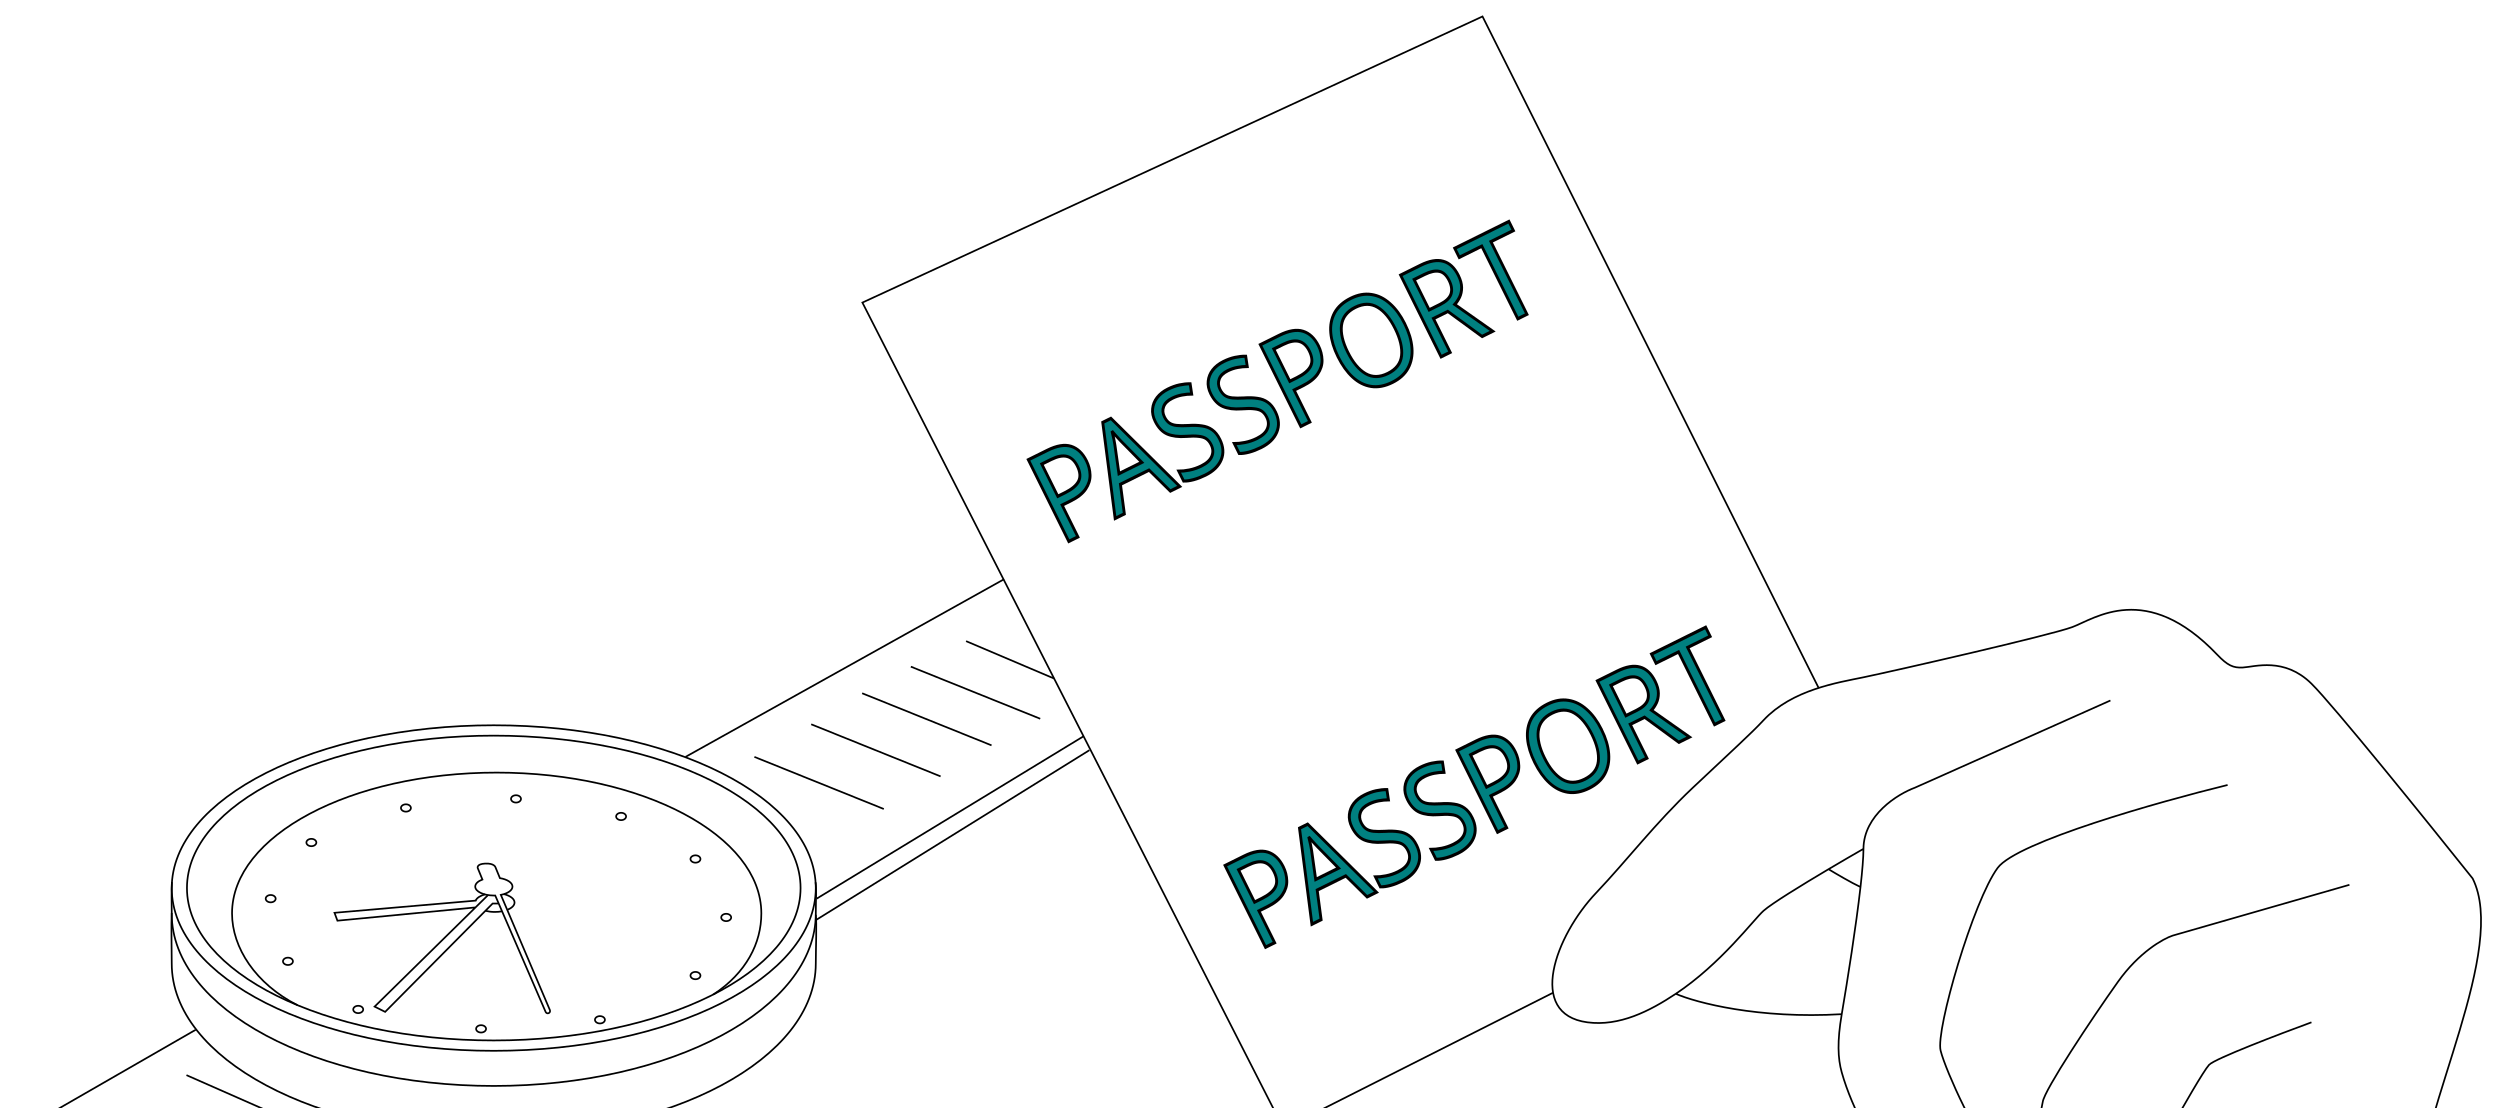 <?xml version="1.0" encoding="UTF-8" standalone="no"?>
<svg
   width="1448"
   height="642"
   viewBox="0 0 1448 642"
   fill="none"
   version="1.1"
   id="svg68"
   xmlns="http://www.w3.org/2000/svg">
  <g
     clip-path="url(#clip0_1050_12906)"
     id="g58">
    <ellipse
       cx="285.986"
       cy="514.356"
       rx="186.518"
       ry="94.276"
       stroke="black"
       id="ellipse2" />
    <ellipse
       cx="285.986"
       cy="514.356"
       rx="177.701"
       ry="88.277"
       stroke="black"
       id="ellipse4" />
    <path
       d="M172.358 582.247C148.005 569.826 134.397 548.88 134.397 529.047C134.397 484.003 203.025 447.487 287.681 447.487C372.338 447.487 440.965 484.003 440.965 529.047C440.965 546.164 432.402 563.383 413.072 576.1"
       stroke="black"
       id="path6" />
    <path
       d="M472.377 511.028C473.012 515.881 472.504 520.609 472.504 529.277C472.504 584.341 388.997 628.979 285.986 628.979C182.975 628.979 99.468 584.341 99.468 529.277C99.468 522.064 99.213 516.602 99.584 510.911"
       stroke="black"
       id="path8" />
    <path
       d="M472.503 529.871C473.139 534.724 472.503 549.435 472.503 558.103C472.503 613.167 388.997 657.805 285.986 657.805C182.975 657.805 99.468 613.167 99.468 558.103C99.468 550.89 99.097 534.459 99.468 528.769"
       stroke="black"
       id="path10" />
    <path
       d="M3.833 659.44L128.668 712.279M3.833 659.44L113.371 596.424M3.833 659.44L9.597 680.465L134.875 733.052M128.668 712.279L233.742 654.264M128.668 712.279L134.875 733.052M147.975 713.241L249.511 655.966M134.875 733.052L266.146 657.066M68.266 646.553L140.838 677.075M108.004 622.726L179.558 654.264"
       stroke="black"
       id="path12" />
    <path
       d="M473.011 520.49L627.5 426.501M581.5 335.5L397.048 438.392M631 434.501L472.386 533.022M511.899 468.574L436.952 438.392M544.795 449.689L469.848 419.507M574.298 431.715L499.351 401.533M602.5 416.307L527.553 386.125M610.5 393.001L559.553 371.351"
       stroke="black"
       id="path14" />
    <path
       d="M275.251 513.509C275.251 516.371 280.083 518.69 286.044 518.69C286.31 518.69 286.573 518.686 286.834 518.677L316.034 586.121C316.322 586.785 317.083 587.103 317.757 586.84C318.465 586.564 318.804 585.758 318.507 585.06L290.096 518.313C294.049 517.544 296.838 515.683 296.838 513.509C296.838 511.237 293.791 509.307 289.551 508.608L286.939 502.234C286.939 502.234 286.24 499.945 281.068 500.178C275.897 500.411 276.681 502.742 276.681 502.742L279.413 509.421C276.88 510.369 275.251 511.848 275.251 513.509Z"
       stroke="black"
       id="path16" />
    <path
       d="M275.484 521.635C276.15 520.08 278.192 518.766 280.971 517.999M290.801 527.83C289.511 528.073 288.107 528.207 286.638 528.207C284.689 528.207 282.854 527.972 281.25 527.558M293.971 526.923C296.45 525.92 298.025 524.419 298.025 522.741C298.025 520.629 295.529 518.797 291.875 517.887"
       stroke="black"
       id="path18" />
    <path
       d="M288.784 523.344H285.308L223.078 586.082L216.974 583.03L275.412 525.575M282.51 518.597L275.412 525.575M275.412 525.575L195.44 533.264L193.744 528.686L275.526 521.638L275.6 521.373"
       stroke="black"
       id="path20" />
    <path
       d="M405.705 497.532C405.705 498.596 404.537 499.66 402.814 499.66C401.091 499.66 399.923 498.596 399.923 497.532C399.923 496.467 401.091 495.403 402.814 495.403C404.537 495.403 405.705 496.467 405.705 497.532Z"
       stroke="black"
       id="path22" />
    <path
       d="M362.637 472.897C362.637 473.961 361.469 475.025 359.746 475.025C358.023 475.025 356.854 473.961 356.854 472.897C356.854 471.832 358.023 470.769 359.746 470.769C361.469 470.769 362.637 471.832 362.637 472.897Z"
       stroke="black"
       id="path24" />
    <path
       d="M301.764 462.723C301.764 463.787 300.596 464.851 298.873 464.851C297.15 464.851 295.981 463.787 295.981 462.723C295.981 461.659 297.15 460.595 298.873 460.595C300.596 460.595 301.764 461.659 301.764 462.723Z"
       stroke="black"
       id="path26" />
    <path
       d="M238.009 467.98C238.009 469.044 236.841 470.108 235.118 470.108C233.395 470.108 232.227 469.044 232.227 467.98C232.227 466.915 233.395 465.852 235.118 465.852C236.841 465.852 238.009 466.915 238.009 467.98Z"
       stroke="black"
       id="path28" />
    <path
       d="M183.24 487.988C183.24 489.052 182.072 490.116 180.349 490.116C178.626 490.116 177.458 489.052 177.458 487.988C177.458 486.923 178.626 485.859 180.349 485.859C182.072 485.859 183.24 486.923 183.24 487.988Z"
       stroke="black"
       id="path30" />
    <path
       d="M159.671 520.511C159.671 521.575 158.503 522.639 156.78 522.639C155.057 522.639 153.889 521.575 153.889 520.511C153.889 519.447 155.057 518.383 156.78 518.383C158.503 518.383 159.671 519.447 159.671 520.511Z"
       stroke="black"
       id="path32" />
    <path
       d="M169.675 556.797C169.675 557.861 168.507 558.925 166.784 558.925C165.061 558.925 163.893 557.861 163.893 556.797C163.893 555.733 165.061 554.669 166.784 554.669C168.507 554.669 169.675 555.733 169.675 556.797Z"
       stroke="black"
       id="path34" />
    <path
       d="M210.37 584.681C210.37 585.745 209.202 586.809 207.479 586.809C205.756 586.809 204.588 585.745 204.588 584.681C204.588 583.617 205.756 582.553 207.479 582.553C209.202 582.553 210.37 583.617 210.37 584.681Z"
       stroke="black"
       id="path36" />
    <path
       d="M281.533 595.914C281.533 596.979 280.365 598.043 278.642 598.043C276.919 598.043 275.751 596.979 275.751 595.914C275.751 594.85 276.919 593.786 278.642 593.786C280.365 593.786 281.533 594.85 281.533 595.914Z"
       stroke="black"
       id="path38" />
    <path
       d="M350.376 590.657C350.376 591.721 349.208 592.785 347.485 592.785C345.762 592.785 344.594 591.721 344.594 590.657C344.594 589.592 345.762 588.528 347.485 588.528C349.208 588.528 350.376 589.592 350.376 590.657Z"
       stroke="black"
       id="path40" />
    <path
       d="M405.705 565.053C405.705 566.117 404.537 567.181 402.814 567.181C401.091 567.181 399.923 566.117 399.923 565.053C399.923 563.989 401.091 562.925 402.814 562.925C404.537 562.925 405.705 563.989 405.705 565.053Z"
       stroke="black"
       id="path42" />
    <path
       d="M423.509 531.395C423.509 532.459 422.341 533.523 420.618 533.523C418.895 533.523 417.727 532.459 417.727 531.395C417.727 530.331 418.895 529.267 420.618 529.267C422.341 529.267 423.509 530.331 423.509 531.395Z"
       stroke="black"
       id="path44" />
    <path
       d="M899.5 575L743.5 653.748L499.5 175.249L858.669 9.537L1053.38 398.5"
       stroke="black"
       id="path46" />
    <g
       clip-path="url(#clip1_1050_12906)"
       id="g54" />
    <path
       d="M1290.23 454.66C1250.5 464.383 1168.24 487.599 1157.05 502.673C1143.06 521.517 1121.02 596.613 1124.01 608.557C1127.01 620.5 1146.03 662.041 1156.63 671.314C1167.24 680.587 1188.98 684.072 1199.99 670.633C1172.93 669.272 1182.24 645.144 1183.16 638.242C1184.07 631.339 1211.48 590.09 1226.71 568.676C1238.89 551.544 1252.93 543.687 1258.43 541.9L1360.79 512.484M1222.36 405.723L1109.12 456.229C1099.23 459.871 1079.42 472.054 1079.32 491.648M1079.32 491.648C1073.98 494.704 1066.71 498.924 1059.09 503.438M1079.32 491.648C1079.29 496.835 1078.63 504.623 1077.6 513.754M970.605 575.613C996.876 558.14 1015.86 532.462 1021.46 527.509C1026.2 523.311 1043.38 512.747 1059.09 503.438M970.605 575.613C955.549 585.628 937.954 594.598 919.404 592.126C884 587.408 900.945 541.9 924.5 517.125C942.152 498.56 958.881 476.616 980.5 456.229C1005 433.126 1014.02 425.086 1021.46 417.126C1038 399.421 1064.47 395.384 1079.32 392.293C1097.88 388.43 1187.33 368.005 1200.27 363.21C1213.2 358.415 1243.17 336.14 1284.15 379.121C1290.23 385.495 1293.49 386.916 1299 386.625C1305.88 386.262 1322.99 380.416 1338.8 395.985C1351.45 408.441 1406.31 476.393 1432.16 508.812C1452.5 549.625 1402.68 640.672 1399.5 694.625L1129.14 707.462C1120.76 704.532 1102.05 694.928 1094.26 679.947C1086.48 664.966 1073.04 643.561 1066.74 621.125C1064.45 613 1064.06 603.125 1066.74 587.408M970.605 575.613C982.486 580.744 1018.35 590.285 1066.74 587.408M1066.74 587.408C1070.12 567.483 1075.03 536.466 1077.6 513.754M1059.09 503.438C1063.14 505.899 1072.5 511.408 1077.6 513.754M1338.8 592.126C1320.37 598.874 1282.7 613.246 1279.5 616.748C1276.3 620.25 1264.12 641.54 1258.43 651.748"
       stroke="black"
       id="path56" />
  </g>
  <defs
     id="defs66">
    <clipPath
       id="clip0_1050_12906">
      <rect
         width="1447"
         height="642"
         fill="white"
         transform="translate(0.5)"
         id="rect60" />
    </clipPath>
    <clipPath
       id="clip1_1050_12906">
      <rect
         width="281"
         height="461"
         fill="white"
         transform="translate(568.993 170.84) rotate(-26.319)"
         id="rect63" />
    </clipPath>
  </defs>
  <g
     aria-label="PASSPORT"
     transform="matrix(0.843,-0.418,0.472,0.952,10.194,368.845)"
     id="text2124"
     style="font-size:69.545px;line-height:1.25;fill:#008080;stroke-width:1.739">
    <path
       d="m 618.952,158.289 q 9.736,0 14.187,3.825 4.451,3.825 4.451,10.78 0,4.103 -1.878,7.72 -1.808,3.547 -6.19,5.772 -4.312,2.225 -11.753,2.225 h -5.703 v 19.334 h -6.259 v -49.655 z m -0.556,5.355 h -6.329 v 19.612 h 5.007 q 7.094,0 10.571,-2.295 3.477,-2.295 3.477,-7.789 0,-4.799 -3.06,-7.163 -3.06,-2.365 -9.667,-2.365 z"
       style="fill:#008080;stroke:#000000"
       id="path13373" />
    <path
       d="m 675.562,207.945 -5.981,-15.37 h -19.681 l -5.911,15.37 h -6.329 l 19.403,-49.864 h 5.633 l 19.334,49.864 z M 662.14,171.99 q -0.209,-0.556 -0.695,-2.017 -0.487,-1.46 -0.974,-2.99 -0.417,-1.6 -0.695,-2.434 -0.487,2.156 -1.113,4.242 -0.626,2.017 -1.043,3.199 l -5.633,15.022 h 15.717 z"
       style="fill:#008080;stroke:#000000"
       id="path13375" />
    <path
       d="m 717.012,194.662 q 0,6.607 -4.799,10.293 -4.799,3.686 -12.935,3.686 -4.173,0 -7.72,-0.626 -3.547,-0.626 -5.911,-1.739 v -5.981 q 2.504,1.113 6.19,2.017 3.755,0.904 7.72,0.904 5.564,0 8.345,-2.156 2.851,-2.156 2.851,-5.842 0,-2.434 -1.043,-4.103 -1.043,-1.669 -3.616,-3.06 -2.504,-1.46 -7.024,-3.06 -6.329,-2.295 -9.597,-5.633 -3.199,-3.338 -3.199,-9.11 0,-3.964 2.017,-6.746 2.017,-2.851 5.564,-4.381 3.616,-1.53 8.276,-1.53 4.103,0 7.511,0.765 3.408,0.765 6.19,2.017 l -1.947,5.355 q -2.573,-1.113 -5.633,-1.878 -2.99,-0.765 -6.259,-0.765 -4.66,0 -7.024,2.017 -2.365,1.947 -2.365,5.216 0,2.504 1.043,4.173 1.043,1.669 3.408,2.99 2.365,1.321 6.398,2.851 4.381,1.6 7.372,3.477 3.06,1.808 4.59,4.381 1.6,2.573 1.6,6.468 z"
       style="fill:#008080;stroke:#000000"
       id="path13377" />
    <path
       d="m 755.192,194.662 q 0,6.607 -4.799,10.293 -4.799,3.686 -12.935,3.686 -4.173,0 -7.72,-0.626 -3.547,-0.626 -5.911,-1.739 v -5.981 q 2.504,1.113 6.19,2.017 3.755,0.904 7.72,0.904 5.564,0 8.345,-2.156 2.851,-2.156 2.851,-5.842 0,-2.434 -1.043,-4.103 -1.043,-1.669 -3.616,-3.06 -2.504,-1.46 -7.024,-3.06 -6.329,-2.295 -9.597,-5.633 -3.199,-3.338 -3.199,-9.11 0,-3.964 2.017,-6.746 2.017,-2.851 5.564,-4.381 3.616,-1.53 8.276,-1.53 4.103,0 7.511,0.765 3.408,0.765 6.19,2.017 l -1.947,5.355 q -2.573,-1.113 -5.633,-1.878 -2.99,-0.765 -6.259,-0.765 -4.66,0 -7.024,2.017 -2.365,1.947 -2.365,5.216 0,2.504 1.043,4.173 1.043,1.669 3.408,2.99 2.365,1.321 6.398,2.851 4.381,1.6 7.372,3.477 3.06,1.808 4.59,4.381 1.6,2.573 1.6,6.468 z"
       style="fill:#008080;stroke:#000000"
       id="path13379" />
    <path
       d="m 778.351,158.289 q 9.736,0 14.187,3.825 4.451,3.825 4.451,10.78 0,4.103 -1.878,7.72 -1.808,3.547 -6.19,5.772 -4.312,2.225 -11.753,2.225 h -5.703 v 19.334 h -6.259 v -49.655 z m -0.556,5.355 h -6.329 v 19.612 h 5.007 q 7.094,0 10.571,-2.295 3.477,-2.295 3.477,-7.789 0,-4.799 -3.06,-7.163 -3.06,-2.365 -9.667,-2.365 z"
       style="fill:#008080;stroke:#000000"
       id="path13381" />
    <path
       d="m 850.608,183.047 q 0,7.72 -2.643,13.492 -2.573,5.703 -7.65,8.902 -5.077,3.199 -12.588,3.199 -7.72,0 -12.866,-3.199 -5.077,-3.199 -7.58,-8.971 -2.504,-5.772 -2.504,-13.492 0,-7.65 2.504,-13.353 2.504,-5.703 7.58,-8.902 5.146,-3.199 12.935,-3.199 7.441,0 12.518,3.199 5.077,3.13 7.65,8.902 2.643,5.703 2.643,13.422 z m -39.224,0 q 0,9.389 3.964,14.813 3.964,5.355 12.379,5.355 8.485,0 12.379,-5.355 3.895,-5.425 3.895,-14.813 0,-9.389 -3.895,-14.674 -3.895,-5.355 -12.31,-5.355 -8.415,0 -12.449,5.355 -3.964,5.285 -3.964,14.674 z"
       style="fill:#008080;stroke:#000000"
       id="path13383" />
    <path
       d="m 875.297,158.289 q 9.25,0 13.631,3.547 4.451,3.477 4.451,10.571 0,3.964 -1.46,6.607 -1.46,2.643 -3.755,4.242 -2.225,1.53 -4.729,2.434 l 13.631,22.255 h -7.302 L 877.731,187.429 h -9.875 v 20.516 h -6.259 v -49.655 z m -0.348,5.425 h -7.094 v 18.43 h 7.441 q 6.05,0 8.832,-2.365 2.782,-2.434 2.782,-7.094 0,-4.868 -2.921,-6.885 -2.921,-2.086 -9.041,-2.086 z"
       style="fill:#008080;stroke:#000000"
       id="path13385" />
    <path
       d="m 920.571,207.945 h -6.259 V 163.783 h -15.509 v -5.494 h 37.207 v 5.494 h -15.439 z"
       style="fill:#008080;stroke:#000000"
       id="path13387" />
  </g>
  <g
     aria-label="PASSPORT"
     transform="matrix(0.843,-0.418,0.472,0.952,124.153,603.881)"
     id="text2124-8"
     style="font-size:69.545px;line-height:1.25;fill:#008080;stroke-width:1.739">
    <path
       d="m 618.952,158.289 q 9.736,0 14.187,3.825 4.451,3.825 4.451,10.78 0,4.103 -1.878,7.72 -1.808,3.547 -6.19,5.772 -4.312,2.225 -11.753,2.225 h -5.703 v 19.334 h -6.259 v -49.655 z m -0.556,5.355 h -6.329 v 19.612 h 5.007 q 7.094,0 10.571,-2.295 3.477,-2.295 3.477,-7.789 0,-4.799 -3.06,-7.163 -3.06,-2.365 -9.667,-2.365 z"
       style="fill:#008080;stroke:#000000"
       id="path13373-1" />
    <path
       d="m 675.562,207.945 -5.981,-15.37 h -19.681 l -5.911,15.37 h -6.329 l 19.403,-49.864 h 5.633 l 19.334,49.864 z M 662.14,171.99 q -0.209,-0.556 -0.695,-2.017 -0.487,-1.46 -0.974,-2.99 -0.417,-1.6 -0.695,-2.434 -0.487,2.156 -1.113,4.242 -0.626,2.017 -1.043,3.199 l -5.633,15.022 h 15.717 z"
       style="fill:#008080;stroke:#000000"
       id="path13375-2" />
    <path
       d="m 717.012,194.662 q 0,6.607 -4.799,10.293 -4.799,3.686 -12.935,3.686 -4.173,0 -7.72,-0.626 -3.547,-0.626 -5.911,-1.739 v -5.981 q 2.504,1.113 6.19,2.017 3.755,0.904 7.72,0.904 5.564,0 8.345,-2.156 2.851,-2.156 2.851,-5.842 0,-2.434 -1.043,-4.103 -1.043,-1.669 -3.616,-3.06 -2.504,-1.46 -7.024,-3.06 -6.329,-2.295 -9.597,-5.633 -3.199,-3.338 -3.199,-9.11 0,-3.964 2.017,-6.746 2.017,-2.851 5.564,-4.381 3.616,-1.53 8.276,-1.53 4.103,0 7.511,0.765 3.408,0.765 6.19,2.017 l -1.947,5.355 q -2.573,-1.113 -5.633,-1.878 -2.99,-0.765 -6.259,-0.765 -4.66,0 -7.024,2.017 -2.365,1.947 -2.365,5.216 0,2.504 1.043,4.173 1.043,1.669 3.408,2.99 2.365,1.321 6.398,2.851 4.381,1.6 7.372,3.477 3.06,1.808 4.59,4.381 1.6,2.573 1.6,6.468 z"
       style="fill:#008080;stroke:#000000"
       id="path13377-9" />
    <path
       d="m 755.192,194.662 q 0,6.607 -4.799,10.293 -4.799,3.686 -12.935,3.686 -4.173,0 -7.72,-0.626 -3.547,-0.626 -5.911,-1.739 v -5.981 q 2.504,1.113 6.19,2.017 3.755,0.904 7.72,0.904 5.564,0 8.345,-2.156 2.851,-2.156 2.851,-5.842 0,-2.434 -1.043,-4.103 -1.043,-1.669 -3.616,-3.06 -2.504,-1.46 -7.024,-3.06 -6.329,-2.295 -9.597,-5.633 -3.199,-3.338 -3.199,-9.11 0,-3.964 2.017,-6.746 2.017,-2.851 5.564,-4.381 3.616,-1.53 8.276,-1.53 4.103,0 7.511,0.765 3.408,0.765 6.19,2.017 l -1.947,5.355 q -2.573,-1.113 -5.633,-1.878 -2.99,-0.765 -6.259,-0.765 -4.66,0 -7.024,2.017 -2.365,1.947 -2.365,5.216 0,2.504 1.043,4.173 1.043,1.669 3.408,2.99 2.365,1.321 6.398,2.851 4.381,1.6 7.372,3.477 3.06,1.808 4.59,4.381 1.6,2.573 1.6,6.468 z"
       style="fill:#008080;stroke:#000000"
       id="path13379-3" />
    <path
       d="m 778.351,158.289 q 9.736,0 14.187,3.825 4.451,3.825 4.451,10.78 0,4.103 -1.878,7.72 -1.808,3.547 -6.19,5.772 -4.312,2.225 -11.753,2.225 h -5.703 v 19.334 h -6.259 v -49.655 z m -0.556,5.355 h -6.329 v 19.612 h 5.007 q 7.094,0 10.571,-2.295 3.477,-2.295 3.477,-7.789 0,-4.799 -3.06,-7.163 -3.06,-2.365 -9.667,-2.365 z"
       style="fill:#008080;stroke:#000000"
       id="path13381-9" />
    <path
       d="m 850.608,183.047 q 0,7.72 -2.643,13.492 -2.573,5.703 -7.65,8.902 -5.077,3.199 -12.588,3.199 -7.72,0 -12.866,-3.199 -5.077,-3.199 -7.58,-8.971 -2.504,-5.772 -2.504,-13.492 0,-7.65 2.504,-13.353 2.504,-5.703 7.58,-8.902 5.146,-3.199 12.935,-3.199 7.441,0 12.518,3.199 5.077,3.13 7.65,8.902 2.643,5.703 2.643,13.422 z m -39.224,0 q 0,9.389 3.964,14.813 3.964,5.355 12.379,5.355 8.485,0 12.379,-5.355 3.895,-5.425 3.895,-14.813 0,-9.389 -3.895,-14.674 -3.895,-5.355 -12.31,-5.355 -8.415,0 -12.449,5.355 -3.964,5.285 -3.964,14.674 z"
       style="fill:#008080;stroke:#000000"
       id="path13383-0" />
    <path
       d="m 875.297,158.289 q 9.25,0 13.631,3.547 4.451,3.477 4.451,10.571 0,3.964 -1.46,6.607 -1.46,2.643 -3.755,4.242 -2.225,1.53 -4.729,2.434 l 13.631,22.255 h -7.302 L 877.731,187.429 h -9.875 v 20.516 h -6.259 v -49.655 z m -0.348,5.425 h -7.094 v 18.43 h 7.441 q 6.05,0 8.832,-2.365 2.782,-2.434 2.782,-7.094 0,-4.868 -2.921,-6.885 -2.921,-2.086 -9.041,-2.086 z"
       style="fill:#008080;stroke:#000000"
       id="path13385-8" />
    <path
       d="m 920.571,207.945 h -6.259 V 163.783 h -15.509 v -5.494 h 37.207 v 5.494 h -15.439 z"
       style="fill:#008080;stroke:#000000"
       id="path13387-8" />
  </g>
</svg>

